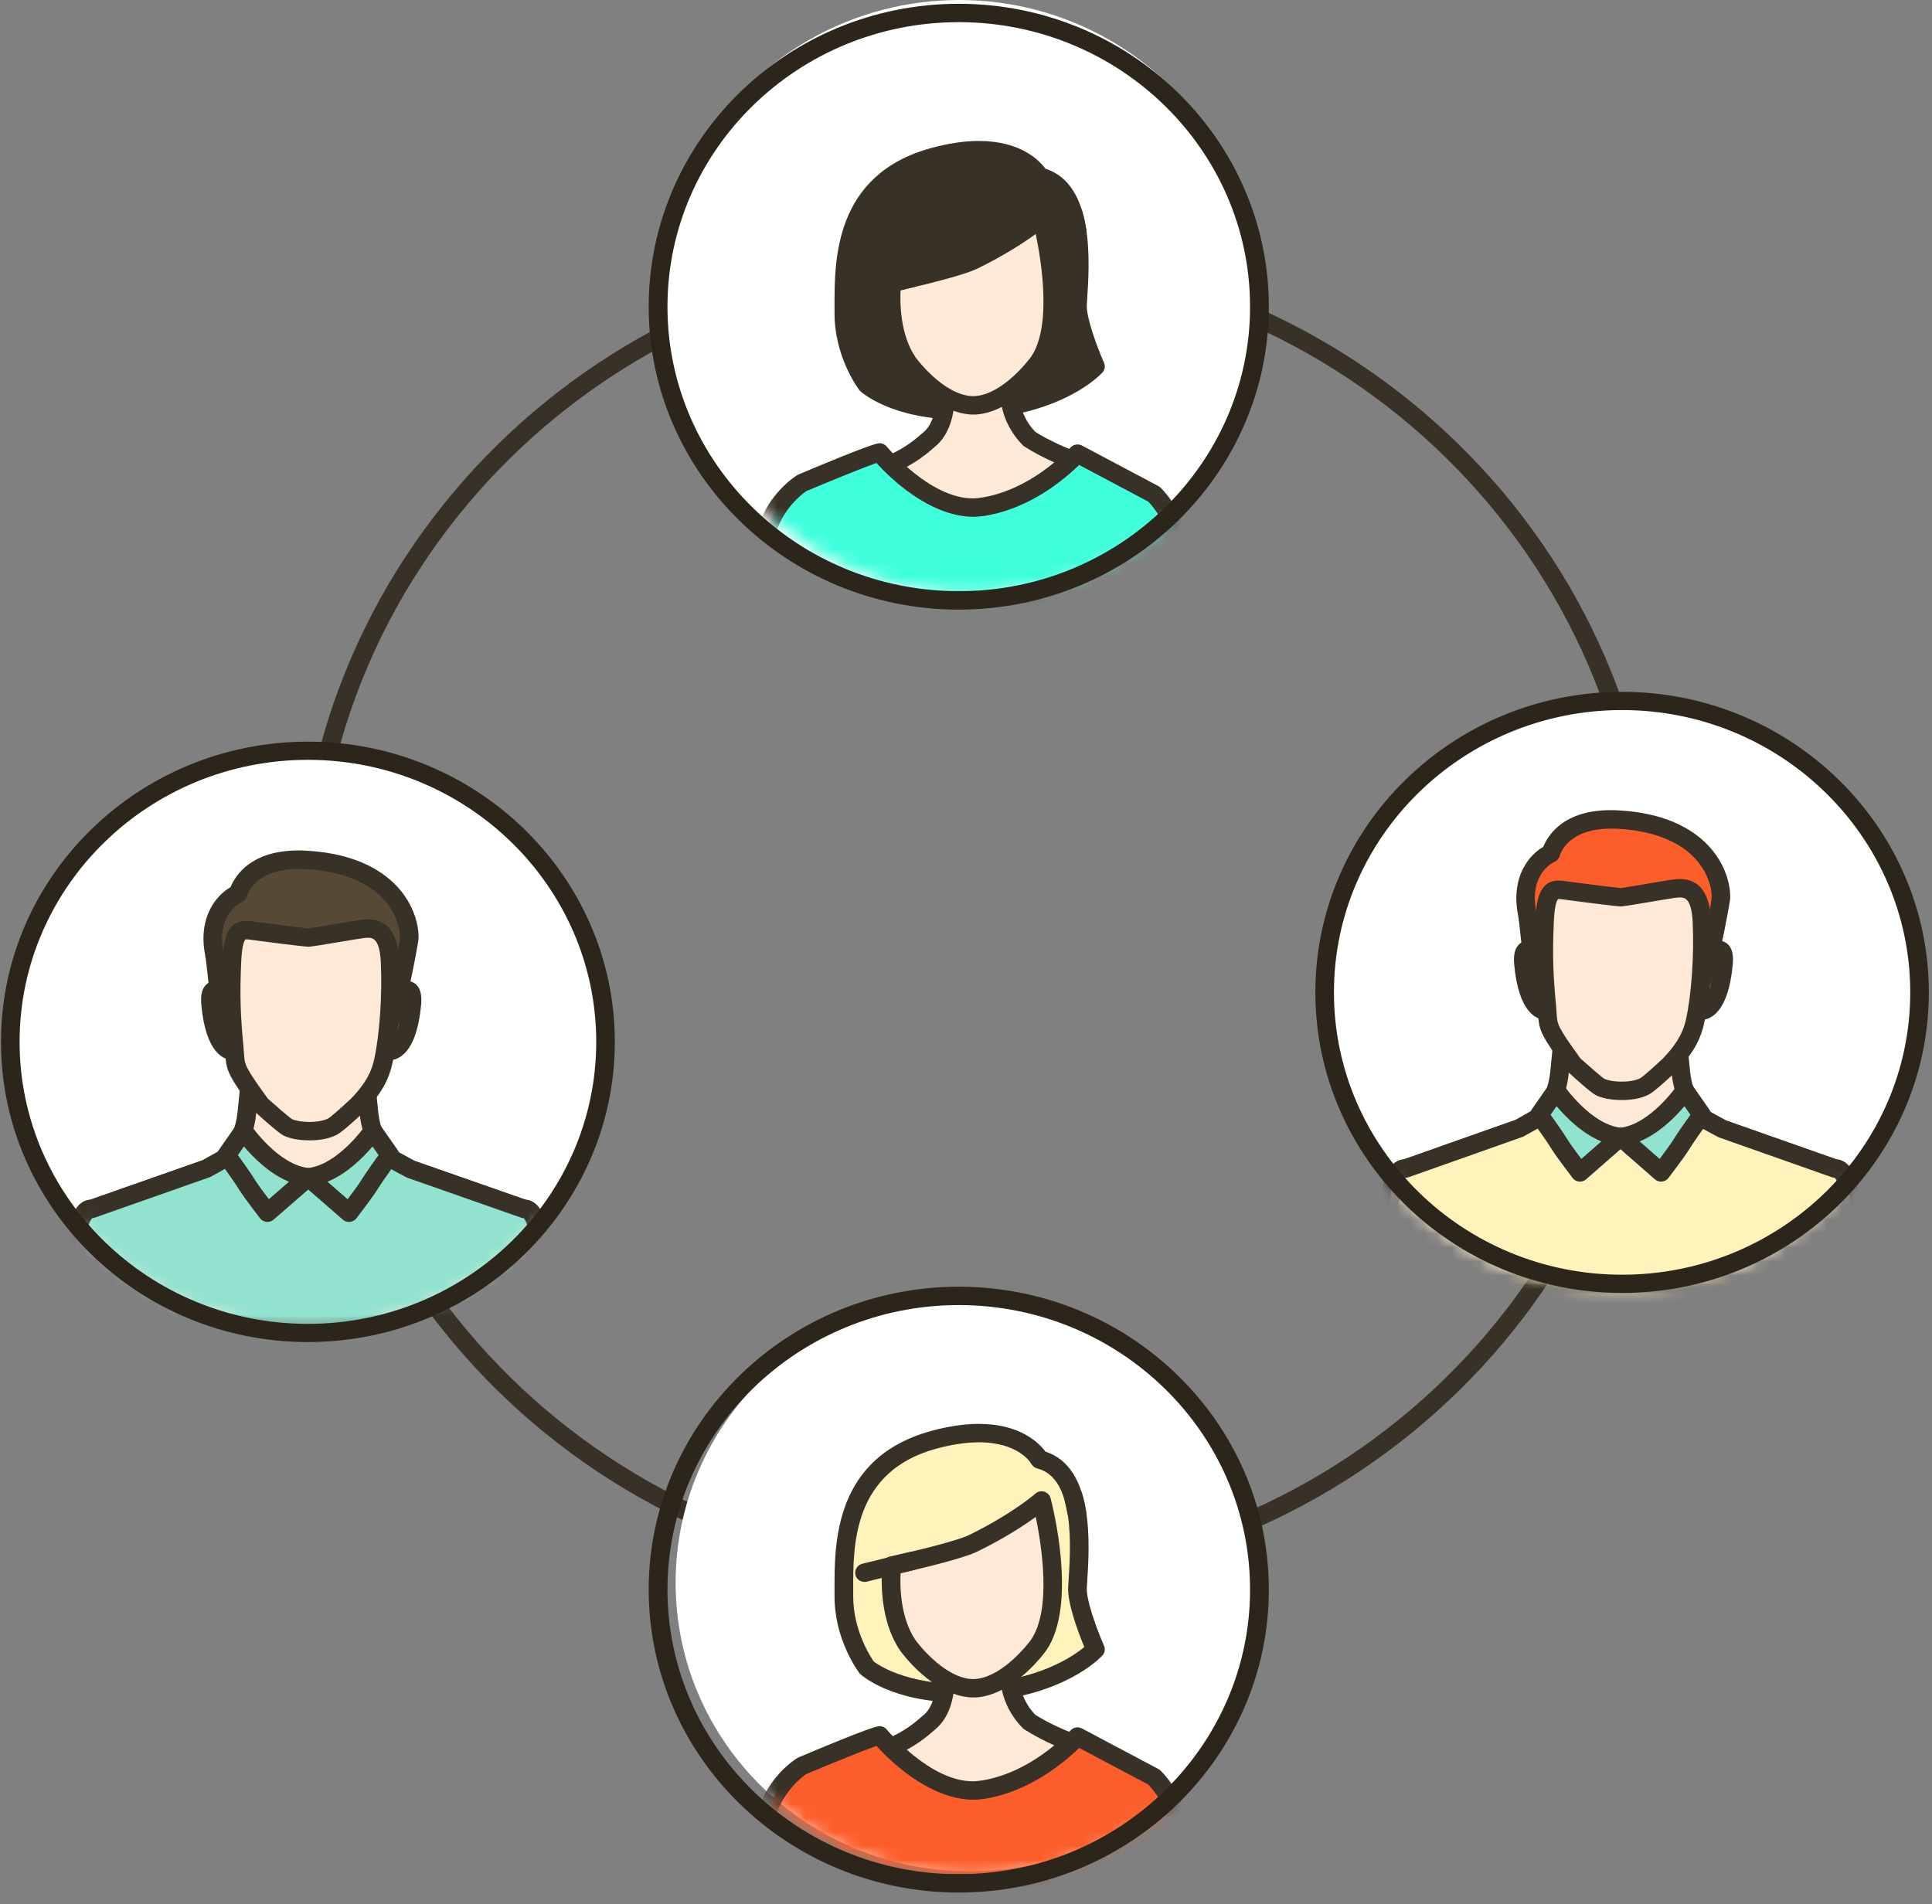 <?xml version="1.0" encoding="UTF-8"?>
<svg width="139px" height="137px" viewBox="0 0 139 137" version="1.1" xmlns="http://www.w3.org/2000/svg" xmlns:xlink="http://www.w3.org/1999/xlink">
    <rect x="0" y="0" width="139" height="137" fill="#808080" stroke="none"/>
    <!-- Generator: Sketch 53.2 (72643) - https://sketchapp.com -->
    <title>Group 202</title>
    <desc>Created with Sketch.</desc>
    <defs>
        <path d="M0.183,21.271 C0.183,32.985 9.801,42.482 21.664,42.482 L21.664,42.482 C33.527,42.482 43.145,32.985 43.145,21.271 L43.145,21.271 C43.145,9.556 33.527,0.058 21.664,0.058 L21.664,0.058 C9.801,0.058 0.183,9.556 0.183,21.271" id="path-1"></path>
        <path d="M0.183,21.271 C0.183,32.985 9.801,42.482 21.664,42.482 L21.664,42.482 C33.527,42.482 43.145,32.985 43.145,21.271 L43.145,21.271 C43.145,9.556 33.527,0.058 21.664,0.058 L21.664,0.058 C9.801,0.058 0.183,9.556 0.183,21.271 L0.183,21.271 Z" id="path-3"></path>
        <path d="M0.183,21.271 C0.183,32.985 9.801,42.482 21.664,42.482 L21.664,42.482 C33.527,42.482 43.145,32.985 43.145,21.271 L43.145,21.271 C43.145,9.556 33.527,0.058 21.664,0.058 L21.664,0.058 C9.801,0.058 0.183,9.556 0.183,21.271" id="path-5"></path>
        <path d="M0.183,21.271 C0.183,32.985 9.801,42.482 21.664,42.482 L21.664,42.482 C33.527,42.482 43.145,32.985 43.145,21.271 L43.145,21.271 C43.145,9.556 33.527,0.058 21.664,0.058 L21.664,0.058 C9.801,0.058 0.183,9.556 0.183,21.271 L0.183,21.271 Z" id="path-7"></path>
        <path d="M0.183,21.271 C0.183,32.985 9.801,42.482 21.664,42.482 L21.664,42.482 C33.527,42.482 43.145,32.985 43.145,21.271 L43.145,21.271 C43.145,9.556 33.527,0.058 21.664,0.058 L21.664,0.058 C9.801,0.058 0.183,9.556 0.183,21.271" id="path-9"></path>
        <path d="M0.183,21.271 C0.183,32.985 9.801,42.482 21.664,42.482 L21.664,42.482 C33.527,42.482 43.145,32.985 43.145,21.271 L43.145,21.271 C43.145,9.556 33.527,0.058 21.664,0.058 L21.664,0.058 C9.801,0.058 0.183,9.556 0.183,21.271" id="path-11"></path>
        <path d="M0.183,21.271 C0.183,32.985 9.801,42.482 21.664,42.482 L21.664,42.482 C33.527,42.482 43.145,32.985 43.145,21.271 L43.145,21.271 C43.145,9.556 33.527,0.058 21.664,0.058 L21.664,0.058 C9.801,0.058 0.183,9.556 0.183,21.271" id="path-13"></path>
        <path d="M0.183,21.271 C0.183,32.985 9.801,42.482 21.664,42.482 L21.664,42.482 C33.527,42.482 43.145,32.985 43.145,21.271 L43.145,21.271 C43.145,9.556 33.527,0.058 21.664,0.058 L21.664,0.058 C9.801,0.058 0.183,9.556 0.183,21.271 L0.183,21.271 Z" id="path-15"></path>
        <path d="M0.183,21.271 C0.183,32.985 9.801,42.482 21.664,42.482 L21.664,42.482 C33.527,42.482 43.145,32.985 43.145,21.271 L43.145,21.271 C43.145,9.556 33.527,0.058 21.664,0.058 L21.664,0.058 C9.801,0.058 0.183,9.556 0.183,21.271" id="path-17"></path>
        <path d="M0.183,21.271 C0.183,32.985 9.801,42.482 21.664,42.482 L21.664,42.482 C33.527,42.482 43.145,32.985 43.145,21.271 L43.145,21.271 C43.145,9.556 33.527,0.058 21.664,0.058 L21.664,0.058 C9.801,0.058 0.183,9.556 0.183,21.271" id="path-19"></path>
        <path d="M0.183,21.271 C0.183,32.985 9.801,42.482 21.664,42.482 L21.664,42.482 C33.527,42.482 43.145,32.985 43.145,21.271 L43.145,21.271 C43.145,9.556 33.527,0.058 21.664,0.058 L21.664,0.058 C9.801,0.058 0.183,9.556 0.183,21.271" id="path-21"></path>
        <path d="M0.183,21.271 C0.183,32.985 9.801,42.482 21.664,42.482 L21.664,42.482 C33.527,42.482 43.145,32.985 43.145,21.271 L43.145,21.271 C43.145,9.556 33.527,0.058 21.664,0.058 L21.664,0.058 C9.801,0.058 0.183,9.556 0.183,21.271" id="path-23"></path>
        <path d="M0.183,21.271 C0.183,32.985 9.801,42.482 21.664,42.482 L21.664,42.482 C33.527,42.482 43.145,32.985 43.145,21.271 L43.145,21.271 C43.145,9.556 33.527,0.058 21.664,0.058 L21.664,0.058 C9.801,0.058 0.183,9.556 0.183,21.271" id="path-25"></path>
        <path d="M0.183,21.271 C0.183,32.985 9.801,42.482 21.664,42.482 L21.664,42.482 C33.527,42.482 43.145,32.985 43.145,21.271 L43.145,21.271 C43.145,9.556 33.527,0.058 21.664,0.058 L21.664,0.058 C9.801,0.058 0.183,9.556 0.183,21.271 L0.183,21.271 Z" id="path-27"></path>
        <path d="M0.183,21.271 C0.183,32.985 9.801,42.482 21.664,42.482 L21.664,42.482 C33.527,42.482 43.145,32.985 43.145,21.271 L43.145,21.271 C43.145,9.556 33.527,0.058 21.664,0.058 L21.664,0.058 C9.801,0.058 0.183,9.556 0.183,21.271" id="path-29"></path>
        <path d="M0.183,21.271 C0.183,32.985 9.801,42.482 21.664,42.482 L21.664,42.482 C33.527,42.482 43.145,32.985 43.145,21.271 L43.145,21.271 C43.145,9.556 33.527,0.058 21.664,0.058 L21.664,0.058 C9.801,0.058 0.183,9.556 0.183,21.271 L0.183,21.271 Z" id="path-31"></path>
        <path d="M0.256,21.271 C0.256,32.985 9.818,42.482 21.616,42.482 L21.616,42.482 C33.411,42.482 42.974,32.985 42.974,21.271 L42.974,21.271 C42.974,9.556 33.411,0.058 21.616,0.058 L21.616,0.058 C9.818,0.058 0.256,9.556 0.256,21.271" id="path-33"></path>
        <path d="M0.256,21.271 C0.256,32.985 9.818,42.482 21.616,42.482 L21.616,42.482 C33.411,42.482 42.974,32.985 42.974,21.271 L42.974,21.271 C42.974,9.556 33.411,0.058 21.616,0.058 L21.616,0.058 C9.818,0.058 0.256,9.556 0.256,21.271 L0.256,21.271 Z" id="path-35"></path>
        <path d="M0.256,21.271 C0.256,32.985 9.818,42.482 21.616,42.482 L21.616,42.482 C33.411,42.482 42.974,32.985 42.974,21.271 L42.974,21.271 C42.974,9.556 33.411,0.058 21.616,0.058 L21.616,0.058 C9.818,0.058 0.256,9.556 0.256,21.271" id="path-37"></path>
        <path d="M0.256,21.271 C0.256,32.985 9.818,42.482 21.616,42.482 L21.616,42.482 C33.411,42.482 42.974,32.985 42.974,21.271 L42.974,21.271 C42.974,9.556 33.411,0.058 21.616,0.058 L21.616,0.058 C9.818,0.058 0.256,9.556 0.256,21.271 L0.256,21.271 Z" id="path-39"></path>
        <path d="M0.256,21.271 C0.256,32.985 9.818,42.482 21.616,42.482 L21.616,42.482 C33.411,42.482 42.974,32.985 42.974,21.271 L42.974,21.271 C42.974,9.556 33.411,0.058 21.616,0.058 L21.616,0.058 C9.818,0.058 0.256,9.556 0.256,21.271" id="path-41"></path>
        <path d="M0.256,21.271 C0.256,32.985 9.818,42.482 21.616,42.482 L21.616,42.482 C33.411,42.482 42.974,32.985 42.974,21.271 L42.974,21.271 C42.974,9.556 33.411,0.058 21.616,0.058 L21.616,0.058 C9.818,0.058 0.256,9.556 0.256,21.271" id="path-43"></path>
        <path d="M0.256,21.271 C0.256,32.985 9.818,42.482 21.616,42.482 L21.616,42.482 C33.411,42.482 42.974,32.985 42.974,21.271 L42.974,21.271 C42.974,9.556 33.411,0.058 21.616,0.058 L21.616,0.058 C9.818,0.058 0.256,9.556 0.256,21.271" id="path-45"></path>
        <path d="M0.256,21.271 C0.256,32.985 9.818,42.482 21.616,42.482 L21.616,42.482 C33.411,42.482 42.974,32.985 42.974,21.271 L42.974,21.271 C42.974,9.556 33.411,0.058 21.616,0.058 L21.616,0.058 C9.818,0.058 0.256,9.556 0.256,21.271 L0.256,21.271 Z" id="path-47"></path>
        <path d="M0.256,21.271 C0.256,32.985 9.818,42.482 21.616,42.482 L21.616,42.482 C33.411,42.482 42.974,32.985 42.974,21.271 L42.974,21.271 C42.974,9.556 33.411,0.058 21.616,0.058 L21.616,0.058 C9.818,0.058 0.256,9.556 0.256,21.271" id="path-49"></path>
        <path d="M0.256,21.271 C0.256,32.985 9.818,42.482 21.616,42.482 L21.616,42.482 C33.411,42.482 42.974,32.985 42.974,21.271 L42.974,21.271 C42.974,9.556 33.411,0.058 21.616,0.058 L21.616,0.058 C9.818,0.058 0.256,9.556 0.256,21.271" id="path-51"></path>
        <path d="M0.256,21.271 C0.256,32.985 9.818,42.482 21.616,42.482 L21.616,42.482 C33.411,42.482 42.974,32.985 42.974,21.271 L42.974,21.271 C42.974,9.556 33.411,0.058 21.616,0.058 L21.616,0.058 C9.818,0.058 0.256,9.556 0.256,21.271" id="path-53"></path>
        <path d="M0.256,21.271 C0.256,32.985 9.818,42.482 21.616,42.482 L21.616,42.482 C33.411,42.482 42.974,32.985 42.974,21.271 L42.974,21.271 C42.974,9.556 33.411,0.058 21.616,0.058 L21.616,0.058 C9.818,0.058 0.256,9.556 0.256,21.271" id="path-55"></path>
        <path d="M0.256,21.271 C0.256,32.985 9.818,42.482 21.616,42.482 L21.616,42.482 C33.411,42.482 42.974,32.985 42.974,21.271 L42.974,21.271 C42.974,9.556 33.411,0.058 21.616,0.058 L21.616,0.058 C9.818,0.058 0.256,9.556 0.256,21.271" id="path-57"></path>
        <path d="M0.256,21.271 C0.256,32.985 9.818,42.482 21.616,42.482 L21.616,42.482 C33.411,42.482 42.974,32.985 42.974,21.271 L42.974,21.271 C42.974,9.556 33.411,0.058 21.616,0.058 L21.616,0.058 C9.818,0.058 0.256,9.556 0.256,21.271 L0.256,21.271 Z" id="path-59"></path>
        <path d="M0.256,21.271 C0.256,32.985 9.818,42.482 21.616,42.482 L21.616,42.482 C33.411,42.482 42.974,32.985 42.974,21.271 L42.974,21.271 C42.974,9.556 33.411,0.058 21.616,0.058 L21.616,0.058 C9.818,0.058 0.256,9.556 0.256,21.271" id="path-61"></path>
        <path d="M0.256,21.271 C0.256,32.985 9.818,42.482 21.616,42.482 L21.616,42.482 C33.411,42.482 42.974,32.985 42.974,21.271 L42.974,21.271 C42.974,9.556 33.411,0.058 21.616,0.058 L21.616,0.058 C9.818,0.058 0.256,9.556 0.256,21.271 L0.256,21.271 Z" id="path-63"></path>
        <path d="M0.01,21.573 C0.01,33.288 9.627,42.785 21.491,42.785 L21.491,42.785 C33.354,42.785 42.972,33.288 42.972,21.573 L42.972,21.573 C42.972,9.858 33.354,0.361 21.491,0.361 L21.491,0.361 C9.627,0.361 0.01,9.858 0.01,21.573" id="path-65"></path>
        <path d="M0.01,21.573 C0.01,33.288 9.627,42.785 21.491,42.785 L21.491,42.785 C33.354,42.785 42.972,33.288 42.972,21.573 L42.972,21.573 C42.972,9.858 33.354,0.361 21.491,0.361 L21.491,0.361 C9.627,0.361 0.01,9.858 0.01,21.573" id="path-67"></path>
        <path d="M0.01,21.573 C0.01,33.288 9.627,42.785 21.491,42.785 L21.491,42.785 C33.354,42.785 42.972,33.288 42.972,21.573 L42.972,21.573 C42.972,9.858 33.354,0.361 21.491,0.361 L21.491,0.361 C9.627,0.361 0.01,9.858 0.01,21.573" id="path-69"></path>
        <path d="M0.01,21.573 C0.01,33.288 9.627,42.785 21.491,42.785 L21.491,42.785 C33.354,42.785 42.972,33.288 42.972,21.573 L42.972,21.573 C42.972,9.858 33.354,0.361 21.491,0.361 L21.491,0.361 C9.627,0.361 0.01,9.858 0.01,21.573" id="path-71"></path>
        <path d="M0.01,21.573 C0.01,33.288 9.627,42.785 21.491,42.785 L21.491,42.785 C33.354,42.785 42.972,33.288 42.972,21.573 L42.972,21.573 C42.972,9.858 33.354,0.361 21.491,0.361 L21.491,0.361 C9.627,0.361 0.01,9.858 0.01,21.573" id="path-73"></path>
        <path d="M0.01,21.573 C0.01,33.288 9.627,42.785 21.491,42.785 L21.491,42.785 C33.354,42.785 42.972,33.288 42.972,21.573 L42.972,21.573 C42.972,9.858 33.354,0.361 21.491,0.361 L21.491,0.361 C9.627,0.361 0.01,9.858 0.01,21.573" id="path-75"></path>
        <path d="M0.01,21.573 C0.01,33.288 9.627,42.785 21.491,42.785 L21.491,42.785 C33.354,42.785 42.972,33.288 42.972,21.573 L42.972,21.573 C42.972,9.858 33.354,0.361 21.491,0.361 L21.491,0.361 C9.627,0.361 0.01,9.858 0.01,21.573" id="path-77"></path>
        <path d="M0.01,21.573 C0.01,33.288 9.627,42.785 21.491,42.785 L21.491,42.785 C33.354,42.785 42.972,33.288 42.972,21.573 L42.972,21.573 C42.972,9.858 33.354,0.361 21.491,0.361 L21.491,0.361 C9.627,0.361 0.01,9.858 0.01,21.573" id="path-79"></path>
        <path d="M0.01,21.573 C0.01,33.288 9.627,42.785 21.491,42.785 L21.491,42.785 C33.354,42.785 42.972,33.288 42.972,21.573 L42.972,21.573 C42.972,9.858 33.354,0.361 21.491,0.361 L21.491,0.361 C9.627,0.361 0.01,9.858 0.01,21.573" id="path-81"></path>
        <path d="M0.01,21.573 C0.01,33.288 9.627,42.785 21.491,42.785 L21.491,42.785 C33.354,42.785 42.972,33.288 42.972,21.573 L42.972,21.573 C42.972,9.858 33.354,0.361 21.491,0.361 L21.491,0.361 C9.627,0.361 0.01,9.858 0.01,21.573 L0.01,21.573 Z" id="path-83"></path>
        <path d="M0.01,21.573 C0.01,33.288 9.627,42.785 21.491,42.785 L21.491,42.785 C33.354,42.785 42.972,33.288 42.972,21.573 L42.972,21.573 C42.972,9.858 33.354,0.361 21.491,0.361 L21.491,0.361 C9.627,0.361 0.01,9.858 0.01,21.573" id="path-85"></path>
        <path d="M0.01,21.573 C0.01,33.288 9.627,42.785 21.491,42.785 L21.491,42.785 C33.354,42.785 42.972,33.288 42.972,21.573 L42.972,21.573 C42.972,9.858 33.354,0.361 21.491,0.361 L21.491,0.361 C9.627,0.361 0.01,9.858 0.01,21.573" id="path-87"></path>
        <path d="M0.01,21.573 C0.01,33.288 9.627,42.785 21.491,42.785 L21.491,42.785 C33.354,42.785 42.972,33.288 42.972,21.573 L42.972,21.573 C42.972,9.858 33.354,0.361 21.491,0.361 L21.491,0.361 C9.627,0.361 0.01,9.858 0.01,21.573" id="path-89"></path>
        <path d="M0.01,21.573 C0.01,33.288 9.627,42.785 21.491,42.785 L21.491,42.785 C33.354,42.785 42.972,33.288 42.972,21.573 L42.972,21.573 C42.972,9.858 33.354,0.361 21.491,0.361 L21.491,0.361 C9.627,0.361 0.01,9.858 0.01,21.573" id="path-91"></path>
        <path d="M0.01,21.573 C0.01,33.288 9.627,42.785 21.491,42.785 L21.491,42.785 C33.354,42.785 42.972,33.288 42.972,21.573 L42.972,21.573 C42.972,9.858 33.354,0.361 21.491,0.361 L21.491,0.361 C9.627,0.361 0.01,9.858 0.01,21.573" id="path-93"></path>
        <path d="M0.01,21.573 C0.01,33.288 9.627,42.785 21.491,42.785 L21.491,42.785 C33.354,42.785 42.972,33.288 42.972,21.573 L42.972,21.573 C42.972,9.858 33.354,0.361 21.491,0.361 L21.491,0.361 C9.627,0.361 0.01,9.858 0.01,21.573" id="path-95"></path>
        <path d="M0.01,21.573 C0.01,33.288 9.627,42.785 21.491,42.785 L21.491,42.785 C33.354,42.785 42.972,33.288 42.972,21.573 L42.972,21.573 C42.972,9.858 33.354,0.361 21.491,0.361 L21.491,0.361 C9.627,0.361 0.01,9.858 0.01,21.573" id="path-97"></path>
        <path d="M0.01,21.573 C0.01,33.288 9.627,42.785 21.491,42.785 L21.491,42.785 C33.354,42.785 42.972,33.288 42.972,21.573 L42.972,21.573 C42.972,9.858 33.354,0.361 21.491,0.361 L21.491,0.361 C9.627,0.361 0.01,9.858 0.01,21.573" id="path-99"></path>
        <path d="M0.01,21.573 C0.01,33.288 9.627,42.785 21.491,42.785 L21.491,42.785 C33.354,42.785 42.972,33.288 42.972,21.573 L42.972,21.573 C42.972,9.858 33.354,0.361 21.491,0.361 L21.491,0.361 C9.627,0.361 0.01,9.858 0.01,21.573" id="path-101"></path>
        <path d="M0.01,21.573 C0.01,33.288 9.627,42.785 21.491,42.785 L21.491,42.785 C33.354,42.785 42.972,33.288 42.972,21.573 L42.972,21.573 C42.972,9.858 33.354,0.361 21.491,0.361 L21.491,0.361 C9.627,0.361 0.01,9.858 0.01,21.573" id="path-103"></path>
        <path d="M0.01,21.573 C0.01,33.288 9.627,42.785 21.491,42.785 L21.491,42.785 C33.354,42.785 42.972,33.288 42.972,21.573 L42.972,21.573 C42.972,9.858 33.354,0.361 21.491,0.361 L21.491,0.361 C9.627,0.361 0.01,9.858 0.01,21.573 L0.01,21.573 Z" id="path-105"></path>
        <path d="M0.01,21.573 C0.01,33.288 9.627,42.785 21.491,42.785 L21.491,42.785 C33.354,42.785 42.972,33.288 42.972,21.573 L42.972,21.573 C42.972,9.858 33.354,0.361 21.491,0.361 L21.491,0.361 C9.627,0.361 0.01,9.858 0.01,21.573" id="path-107"></path>
    </defs>
    <g id="Page-1" stroke="none" stroke-width="1" fill="none" fill-rule="evenodd">
        <g id="Landing-Page-Design---Intelligent-Inbound-" transform="translate(-131, -2064)">
            <g id="OUR-SERVICES" transform="translate(109, 1996)">
                <g id="Group-10" transform="translate(22, 60)">
                    <g id="Group-202" transform="translate(0, 8)">
                        <g id="Group-201">
                            <g id="Group-8" transform="translate(0.489, 17.882)">
                                <path d="M69.895,94.948 C43.635,94.948 22.271,73.954 22.271,48.146 C22.271,22.338 43.635,1.343 69.895,1.343 C96.155,1.343 117.519,22.338 117.519,48.146 C117.519,73.954 96.155,94.948 69.895,94.948 M69.895,0.025 C42.896,0.025 20.93,21.612 20.93,48.146 C20.93,74.679 42.896,96.266 69.895,96.266 C96.894,96.266 118.86,74.679 118.86,48.146 C118.86,21.612 96.894,0.025 69.895,0.025" id="Fill-4" fill="#383127"></path>
                                <path d="M21.6,35.583 C9.862,35.583 0.347,44.934 0.347,56.469 C0.347,68.004 9.862,77.355 21.6,77.355 C33.337,77.355 42.852,68.004 42.852,56.469 C42.852,44.934 33.337,35.583 21.6,35.583" id="Fill-6" fill="#FFFFFF"></path>
                            </g>
                            <g id="Group-57" transform="translate(0.489, 53.163)">
                                <g id="Group-11">
                                    <mask id="mask-2" fill="white">
                                        <use xlink:href="#path-1"></use>
                                    </mask>
                                    <g id="Clip-10"></g>
                                    <path d="M37.207,33.821 L29.004,30.942 C29.004,30.942 27.969,30.385 27.466,30.081 C26.883,29.526 26.216,28.488 26.057,26.923 C26.011,26.459 25.685,23.479 25.743,22.922 L22.63,22.848 L22.622,22.803 L21.664,22.825 L20.706,22.803 L20.698,22.848 L17.585,22.922 C17.643,23.479 17.317,26.459 17.271,26.923 C17.112,28.488 16.445,29.526 15.862,30.081 C15.359,30.385 14.324,30.942 14.324,30.942 L6.122,33.821 C6.122,33.821 5.353,33.668 5.072,35.567 C4.269,41.013 4.269,42.123 4.269,42.123 L9.99,42.123 L17.363,42.123 L17.578,42.123 L18.48,42.123 L19.002,42.123 L19.412,42.123 L19.746,42.123 L20.254,42.123 L20.973,42.123 L22.355,42.123 L23.074,42.123 L23.583,42.123 L23.916,42.123 L24.326,42.123 L24.849,42.123 L25.751,42.123 L25.966,42.123 L33.338,42.123 L39.059,42.123 C39.059,42.123 39.059,41.013 38.256,35.567 C37.975,33.668 37.207,33.821 37.207,33.821" id="Fill-9" fill="#FEE9D6" mask="url(#mask-2)"></path>
                                </g>
                                <g id="Group-14">
                                    <mask id="mask-4" fill="white">
                                        <use xlink:href="#path-3"></use>
                                    </mask>
                                    <g id="Clip-13"></g>
                                    <path d="M4.986,41.461 C5.061,40.651 5.25,38.965 5.738,35.663 C5.862,34.813 6.075,34.547 6.143,34.484 C6.212,34.481 6.28,34.468 6.346,34.445 L14.646,31.524 C14.646,31.524 15.701,30.956 16.327,30.558 C16.844,30.068 17.74,28.95 17.938,26.989 L17.961,26.769 C18.121,25.241 18.214,24.212 18.248,23.57 L20.714,23.512 C20.784,23.51 20.852,23.496 20.914,23.471 L21.681,23.488 L22.4,23.471 C22.467,23.496 22.54,23.509 22.614,23.512 L25.08,23.57 C25.113,24.195 25.204,25.196 25.359,26.706 L25.39,26.989 C25.588,28.952 26.485,30.068 27.115,30.645 C27.628,30.956 28.682,31.524 28.779,31.566 L36.982,34.445 C37.048,34.468 37.116,34.481 37.185,34.484 C37.253,34.547 37.465,34.813 37.59,35.663 C38.078,38.965 38.267,40.651 38.342,41.461 L4.986,41.461 Z M37.321,33.158 L29.324,30.359 C29.322,30.358 28.31,29.814 27.932,29.603 C27.622,29.309 26.887,28.454 26.725,26.858 L26.696,26.571 C26.424,23.958 26.392,23.182 26.411,22.991 C26.431,22.807 26.372,22.623 26.247,22.484 C26.124,22.346 25.947,22.265 25.759,22.26 L22.881,22.191 C22.796,22.157 22.716,22.145 22.606,22.141 L21.681,22.162 L20.722,22.141 C20.617,22.156 20.548,22.157 20.468,22.191 L17.569,22.26 C17.382,22.265 17.205,22.346 17.081,22.484 C16.957,22.623 16.897,22.807 16.917,22.991 C16.934,23.151 16.919,23.839 16.625,26.633 L16.601,26.857 C16.442,28.454 15.706,29.309 15.51,29.516 C15.04,29.801 14.092,30.312 14.095,30.319 L6.007,33.158 C5.573,33.188 4.701,33.501 4.408,35.472 C3.607,40.903 3.598,42.075 3.598,42.124 C3.598,42.49 3.898,42.787 4.269,42.787 L39.059,42.787 C39.431,42.787 39.731,42.49 39.731,42.124 C39.731,42.075 39.722,40.903 38.92,35.472 C38.628,33.501 37.755,33.188 37.321,33.158 L37.321,33.158 Z" id="Fill-12" fill="#383127" mask="url(#mask-4)"></path>
                                </g>
                                <g id="Group-17">
                                    <mask id="mask-6" fill="white">
                                        <use xlink:href="#path-5"></use>
                                    </mask>
                                    <g id="Clip-16"></g>
                                    <path d="M37.207,33.821 L29.004,30.942 C29.004,30.942 27.969,30.385 27.466,30.081 C27.172,29.801 26.858,29.399 26.598,28.869 C25.643,30.508 23.508,31.44 21.751,31.585 C20.268,31.706 19.023,31.053 17.735,30.437 C17.209,30.184 16.782,29.817 16.408,29.404 C16.229,29.671 16.043,29.908 15.862,30.081 C15.359,30.385 14.324,30.942 14.324,30.942 L6.122,33.821 C6.122,33.821 5.353,33.668 5.072,35.567 C4.269,41.013 4.269,49.476 4.269,49.476 L39.059,49.476 C39.059,49.476 39.059,41.013 38.256,35.567 C37.975,33.668 37.207,33.821 37.207,33.821" id="Fill-15" fill="#92E2D0" mask="url(#mask-6)"></path>
                                </g>
                                <g id="Group-20">
                                    <mask id="mask-8" fill="white">
                                        <use xlink:href="#path-7"></use>
                                    </mask>
                                    <g id="Clip-19"></g>
                                    <path d="M4.944,48.813 C4.964,46.718 5.079,40.122 5.738,35.663 C5.862,34.813 6.076,34.547 6.143,34.484 C6.212,34.481 6.281,34.468 6.346,34.444 L14.646,31.524 C14.646,31.524 15.7,30.956 16.326,30.559 C16.377,30.512 16.428,30.46 16.479,30.403 C16.787,30.665 17.107,30.871 17.443,31.034 L17.676,31.146 C18.929,31.749 20.215,32.376 21.806,32.245 C23.382,32.116 25.319,31.391 26.553,30.047 C26.715,30.253 26.902,30.452 27.115,30.645 C27.627,30.956 28.681,31.524 28.779,31.565 L36.982,34.444 C37.048,34.468 37.116,34.481 37.186,34.484 C37.252,34.547 37.465,34.813 37.591,35.663 C38.249,40.122 38.364,46.718 38.384,48.813 L4.944,48.813 Z M37.321,33.158 L29.324,30.359 C29.322,30.357 28.309,29.814 27.932,29.602 C27.738,29.419 27.453,29.093 27.203,28.58 C27.094,28.359 26.871,28.215 26.622,28.206 C26.366,28.184 26.139,28.324 26.017,28.539 C25.162,30.003 23.176,30.802 21.695,30.924 C20.467,31.026 19.413,30.508 18.265,29.953 L18.028,29.84 C17.636,29.652 17.281,29.373 16.909,28.963 C16.77,28.81 16.57,28.724 16.361,28.743 C16.153,28.759 15.964,28.866 15.85,29.037 C15.681,29.288 15.529,29.477 15.51,29.516 C15.04,29.801 14.092,30.312 14.094,30.318 L6.006,33.158 C5.572,33.187 4.7,33.501 4.408,35.472 C3.607,40.902 3.597,49.39 3.597,49.476 C3.597,49.842 3.898,50.139 4.269,50.139 L39.059,50.139 C39.43,50.139 39.73,49.842 39.73,49.476 C39.73,49.39 39.721,40.902 38.92,35.472 C38.628,33.501 37.755,33.187 37.321,33.158 L37.321,33.158 Z" id="Fill-18" fill="#383127" mask="url(#mask-8)"></path>
                                </g>
                                <g id="Group-23">
                                    <mask id="mask-10" fill="white">
                                        <use xlink:href="#path-9"></use>
                                    </mask>
                                    <g id="Clip-22"></g>
                                    <path d="M27.92,18.59 L26.321,20.856 L27.2,22.434 C28.112,22.692 28.905,21.586 29.139,19.09 C29.321,17.164 27.92,18.59 27.92,18.59" id="Fill-21" fill="#FEE9D6" mask="url(#mask-10)"></path>
                                </g>
                                <g id="Group-26">
                                    <mask id="mask-12" fill="white">
                                        <use xlink:href="#path-11"></use>
                                    </mask>
                                    <g id="Clip-25"></g>
                                    <path d="M28.471,19.029 C28.305,20.805 27.867,21.566 27.588,21.757 L27.109,20.896 L28.402,19.051 C28.423,19.029 28.448,19.006 28.475,18.983 C28.473,18.997 28.472,19.013 28.471,19.029 M28.783,17.419 C28.198,17.419 27.648,17.916 27.369,18.211 L25.77,20.476 C25.625,20.684 25.61,20.954 25.732,21.176 L26.61,22.754 C26.697,22.908 26.842,23.023 27.014,23.071 C27.16,23.113 27.308,23.133 27.454,23.133 C28.193,23.133 29.481,22.617 29.808,19.151 C29.871,18.476 29.774,18.025 29.501,17.729 C29.316,17.529 29.062,17.419 28.783,17.419" id="Fill-24" fill="#383127" mask="url(#mask-12)"></path>
                                </g>
                                <g id="Group-29">
                                    <mask id="mask-14" fill="white">
                                        <use xlink:href="#path-13"></use>
                                    </mask>
                                    <g id="Clip-28"></g>
                                    <path d="M14.665,19.09 C14.899,21.586 15.693,22.691 16.605,22.434 L17.831,20.796 L15.884,18.59 C15.884,18.59 14.484,17.164 14.665,19.09" id="Fill-27" fill="#FEE9D6" mask="url(#mask-14)"></path>
                                </g>
                                <g id="Group-32">
                                    <mask id="mask-16" fill="white">
                                        <use xlink:href="#path-15"></use>
                                    </mask>
                                    <g id="Clip-31"></g>
                                    <path d="M16.258,21.782 C15.983,21.641 15.509,20.898 15.334,19.029 C15.332,19.013 15.33,18.996 15.33,18.98 C15.347,18.996 15.363,19.011 15.378,19.027 L16.971,20.83 L16.258,21.782 Z M16.367,18.129 C16.157,17.916 15.606,17.419 15.022,17.419 C14.742,17.419 14.488,17.529 14.303,17.729 C14.03,18.025 13.933,18.476 13.996,19.151 C14.322,22.617 15.611,23.133 16.351,23.133 C16.497,23.133 16.644,23.112 16.79,23.071 C16.933,23.031 17.058,22.945 17.146,22.828 L18.371,21.188 C18.558,20.939 18.544,20.594 18.337,20.359 L16.367,18.129 Z" id="Fill-30" fill="#383127" mask="url(#mask-16)"></path>
                                </g>
                                <g id="Group-35">
                                    <mask id="mask-18" fill="white">
                                        <use xlink:href="#path-17"></use>
                                    </mask>
                                    <g id="Clip-34"></g>
                                    <path d="M21.564,8.711 C17.258,8.468 16.644,11.14 16.644,11.14 C16.644,11.14 14.305,12.112 14.92,15.391 C15.197,16.869 15.235,20.138 16.181,21.069 C18.195,23.048 24.424,23.426 26.814,21.91 C27.597,21.412 28.823,15.634 28.946,14.419 C29.069,13.205 28.079,9.078 21.564,8.711" id="Fill-33" fill="#564A37" mask="url(#mask-18)"></path>
                                </g>
                                <g id="Group-38">
                                    <mask id="mask-20" fill="white">
                                        <use xlink:href="#path-19"></use>
                                    </mask>
                                    <g id="Clip-37"></g>
                                    <path d="M28.278,14.353 C28.129,15.832 26.956,20.809 26.45,21.352 C25.636,21.868 24.141,22.176 22.45,22.176 L22.449,22.176 C19.943,22.176 17.615,21.542 16.655,20.599 C16.134,20.087 15.923,18.131 15.783,16.836 C15.719,16.236 15.659,15.685 15.58,15.271 C15.078,12.588 16.835,11.78 16.904,11.751 C17.097,11.67 17.244,11.496 17.296,11.295 C17.316,11.216 17.834,9.358 21.025,9.358 C21.185,9.358 21.353,9.364 21.525,9.372 C24.08,9.517 26.044,10.302 27.204,11.645 C28.194,12.788 28.315,13.988 28.278,14.353 M21.602,8.049 C17.642,7.807 16.427,9.86 16.097,10.671 C15.108,11.237 13.749,12.78 14.261,15.512 C14.333,15.899 14.388,16.414 14.448,16.977 C14.636,18.72 14.85,20.695 15.708,21.538 C17.182,22.987 20.26,23.502 22.449,23.502 L22.45,23.502 C23.606,23.502 25.757,23.368 27.177,22.468 C28.462,21.652 29.606,14.553 29.613,14.485 C29.683,13.787 29.471,12.223 28.226,10.784 C27.246,9.651 25.302,8.258 21.602,8.049" id="Fill-36" fill="#383127" mask="url(#mask-20)"></path>
                                </g>
                                <g id="Group-41">
                                    <mask id="mask-22" fill="white">
                                        <use xlink:href="#path-21"></use>
                                    </mask>
                                    <g id="Clip-40"></g>
                                    <path d="M25.489,13.691 C24.718,13.799 22.106,14.268 21.675,14.298 C21.244,14.268 18.509,13.92 17.738,13.813 C16.835,13.684 16.305,13.59 16.194,16.01 C16.077,18.58 16.158,20.088 16.355,22.152 C16.499,23.65 16.172,23.417 18.242,26.281 C18.242,26.281 19.84,27.748 20.199,27.942 C20.796,28.266 22.496,28.387 23.432,27.901 C23.793,27.714 25.213,26.383 25.213,26.383 C26.505,25.057 26.895,24.073 27.085,23.215 C27.474,21.451 27.704,18.518 27.576,16.01 C27.454,13.591 26.392,13.563 25.489,13.691" id="Fill-39" fill="#FEE9D6" mask="url(#mask-22)"></path>
                                </g>
                                <g id="Group-44">
                                    <mask id="mask-24" fill="white">
                                        <use xlink:href="#path-23"></use>
                                    </mask>
                                    <g id="Clip-43"></g>
                                    <path d="M26.429,23.074 C26.273,23.78 25.951,24.671 24.751,25.902 C24.113,26.498 23.307,27.209 23.12,27.315 C22.816,27.473 22.328,27.563 21.78,27.563 C21.135,27.563 20.666,27.44 20.525,27.363 C20.325,27.245 19.422,26.458 18.788,25.896 C17.124,23.592 17.116,23.467 17.066,22.657 C17.056,22.495 17.044,22.31 17.023,22.09 C16.828,20.054 16.75,18.56 16.864,16.04 C16.928,14.665 17.128,14.438 17.211,14.422 C17.335,14.422 17.472,14.444 17.643,14.468 C18.397,14.575 21.158,14.928 21.722,14.96 C21.981,14.942 22.998,14.773 23.96,14.612 C24.627,14.499 25.264,14.392 25.585,14.348 C25.716,14.328 25.851,14.312 25.985,14.312 C26.277,14.312 26.819,14.312 26.907,16.044 C27.024,18.375 26.828,21.266 26.429,23.074 M25.985,12.987 C25.787,12.987 25.588,13.008 25.395,13.035 C25.068,13.08 24.417,13.19 23.735,13.304 C22.829,13.457 21.872,13.62 21.722,13.637 C21.32,13.61 18.626,13.268 17.81,13.153 C17.593,13.122 17.392,13.096 17.211,13.096 C15.775,13.096 15.587,14.585 15.525,15.981 C15.405,18.578 15.486,20.117 15.686,22.214 C15.706,22.419 15.717,22.588 15.725,22.739 C15.798,23.887 15.924,24.214 17.785,26.767 C18.283,27.224 19.487,28.312 19.875,28.523 C20.298,28.752 21.011,28.888 21.78,28.888 C22.324,28.888 23.107,28.82 23.745,28.488 C24.144,28.279 25.227,27.283 25.696,26.843 C27.15,25.353 27.545,24.243 27.74,23.356 C28.163,21.448 28.371,18.413 28.246,15.977 C28.147,13.993 27.386,12.987 25.985,12.987" id="Fill-42" fill="#383127" mask="url(#mask-24)"></path>
                                </g>
                                <g id="Group-47">
                                    <mask id="mask-26" fill="white">
                                        <use xlink:href="#path-25"></use>
                                    </mask>
                                    <g id="Clip-46"></g>
                                    <path d="M17.031,28.205 L15.801,29.965 C15.801,29.965 16.6,30.998 17.369,32.213 C17.655,32.663 18.753,34.095 18.753,34.095 L21.686,31.545 C19.143,31.302 17.031,28.205 17.031,28.205" id="Fill-45" fill="#92E2D0" mask="url(#mask-26)"></path>
                                </g>
                                <g id="Group-50">
                                    <mask id="mask-28" fill="white">
                                        <use xlink:href="#path-27"></use>
                                    </mask>
                                    <g id="Clip-49"></g>
                                    <path d="M18.854,33.124 C18.523,32.687 18.099,32.114 17.939,31.861 C17.439,31.073 16.933,30.367 16.626,29.951 L17.062,29.329 C17.72,30.108 18.884,31.282 20.302,31.866 L18.854,33.124 Z M21.751,30.884 C19.558,30.675 17.607,27.862 17.587,27.835 C17.464,27.652 17.257,27.543 17.034,27.542 L17.031,27.542 C16.811,27.542 16.604,27.649 16.479,27.828 L15.25,29.588 C15.084,29.825 15.092,30.139 15.268,30.368 C15.276,30.377 16.057,31.392 16.8,32.563 C17.091,33.026 18.218,34.495 18.218,34.495 C18.331,34.643 18.5,34.736 18.686,34.755 C18.709,34.757 18.73,34.758 18.753,34.758 C18.916,34.758 19.073,34.7 19.196,34.593 L22.131,32.042 C22.331,31.869 22.408,31.592 22.325,31.341 C22.243,31.089 22.017,30.91 21.751,30.884 L21.751,30.884 Z" id="Fill-48" fill="#383127" mask="url(#mask-28)"></path>
                                </g>
                                <g id="Group-53">
                                    <mask id="mask-30" fill="white">
                                        <use xlink:href="#path-29"></use>
                                    </mask>
                                    <g id="Clip-52"></g>
                                    <path d="M21.686,31.545 L24.62,34.095 C24.62,34.095 25.718,32.663 26.004,32.213 C26.773,30.998 27.572,29.965 27.572,29.965 L26.341,28.204 C26.341,28.204 24.229,31.301 21.686,31.545" id="Fill-51" fill="#92E2D0" mask="url(#mask-30)"></path>
                                </g>
                                <g id="Group-56">
                                    <mask id="mask-32" fill="white">
                                        <use xlink:href="#path-31"></use>
                                    </mask>
                                    <g id="Clip-55"></g>
                                    <path d="M25.434,31.862 C25.275,32.115 24.849,32.687 24.519,33.125 L23.072,31.866 C24.489,31.282 25.653,30.107 26.313,29.33 L26.747,29.951 C26.44,30.366 25.934,31.074 25.434,31.862 L25.434,31.862 Z M26.893,27.828 C26.769,27.649 26.562,27.542 26.341,27.542 L26.339,27.542 C26.116,27.543 25.909,27.652 25.786,27.834 C25.766,27.861 23.815,30.675 21.623,30.885 C21.357,30.911 21.131,31.089 21.049,31.342 C20.966,31.593 21.043,31.867 21.244,32.042 L24.177,34.592 C24.3,34.7 24.457,34.758 24.62,34.758 C24.642,34.758 24.665,34.757 24.687,34.755 C24.873,34.736 25.042,34.643 25.155,34.495 C25.155,34.495 26.281,33.026 26.572,32.565 C27.316,31.392 28.097,30.377 28.105,30.368 C28.28,30.138 28.288,29.825 28.123,29.589 L26.893,27.828 Z" id="Fill-54" fill="#383127" mask="url(#mask-32)"></path>
                                </g>
                            </g>
                            <g id="Group-62" transform="translate(0, 50.746)">
                                <path d="M22.153,44.511 C10.714,44.511 1.409,35.409 1.409,24.219 C1.409,13.03 10.714,3.927 22.153,3.927 C33.591,3.927 42.897,13.03 42.897,24.219 C42.897,35.409 33.591,44.511 22.153,44.511 M0.071,24.219 C0.071,36.129 9.977,45.82 22.153,45.82 C34.328,45.82 44.234,36.129 44.234,24.219 C44.234,12.309 34.328,2.618 22.153,2.618 C9.977,2.618 0.071,12.309 0.071,24.219 Z" id="Fill-58" fill="#2B251C"></path>
                                <path d="M116.642,-6.39488462e-14 C104.932,-6.39488462e-14 95.44,9.285 95.44,20.74 C95.44,32.194 104.932,41.479 116.642,41.479 C128.351,41.479 137.843,32.194 137.843,20.74 C137.843,9.285 128.351,-6.39488462e-14 116.642,-6.39488462e-14" id="Fill-60" fill="#FFFFFF"></path>
                            </g>
                            <g id="Group-111" transform="translate(94.951, 50.263)">
                                <g id="Group-65">
                                    <mask id="mask-34" fill="white">
                                        <use xlink:href="#path-33"></use>
                                    </mask>
                                    <g id="Clip-64"></g>
                                    <path d="M37.069,33.821 L28.913,30.942 C28.913,30.942 27.883,30.385 27.383,30.081 C26.804,29.526 26.142,28.488 25.984,26.923 C25.937,26.459 25.613,23.479 25.671,22.922 L22.575,22.848 L22.567,22.803 L21.615,22.826 L20.663,22.803 L20.655,22.848 L17.559,22.922 C17.617,23.479 17.293,26.459 17.247,26.923 C17.089,28.488 16.426,29.526 15.846,30.081 C15.346,30.385 14.317,30.942 14.317,30.942 L6.161,33.821 C6.161,33.821 5.397,33.668 5.118,35.567 C4.319,41.012 4.319,42.123 4.319,42.123 L10.008,42.123 L17.338,42.123 L17.551,42.123 L18.449,42.123 L18.968,42.123 L19.376,42.123 L19.707,42.123 L20.213,42.123 L20.927,42.123 L22.303,42.123 L23.017,42.123 L23.522,42.123 L23.854,42.123 L24.262,42.123 L24.781,42.123 L25.678,42.123 L25.892,42.123 L33.223,42.123 L38.911,42.123 C38.911,42.123 38.911,41.012 38.112,35.567 C37.834,33.668 37.069,33.821 37.069,33.821" id="Fill-63" fill="#FEE9D6" mask="url(#mask-34)"></path>
                                </g>
                                <g id="Group-68">
                                    <mask id="mask-36" fill="white">
                                        <use xlink:href="#path-35"></use>
                                    </mask>
                                    <g id="Clip-67"></g>
                                    <path d="M5.032,41.461 C5.106,40.651 5.295,38.965 5.779,35.663 C5.903,34.814 6.115,34.547 6.182,34.484 C6.251,34.481 6.319,34.468 6.386,34.445 L14.636,31.524 C14.636,31.524 15.686,30.956 16.309,30.558 C16.822,30.068 17.713,28.953 17.909,26.989 L17.932,26.786 C18.092,25.249 18.185,24.214 18.219,23.57 L20.671,23.512 C20.74,23.51 20.808,23.496 20.87,23.471 L21.63,23.488 L22.347,23.471 C22.414,23.496 22.485,23.509 22.56,23.512 L25.01,23.57 C25.045,24.214 25.137,25.249 25.298,26.786 L25.32,26.989 C25.517,28.95 26.407,30.066 27.036,30.646 C27.545,30.956 28.593,31.524 28.69,31.566 L36.847,34.445 C36.912,34.468 36.98,34.481 37.049,34.484 C37.116,34.548 37.326,34.814 37.451,35.663 C37.936,38.965 38.125,40.651 38.197,41.461 L5.032,41.461 Z M37.183,33.158 L29.232,30.359 C29.23,30.358 28.223,29.814 27.846,29.603 C27.54,29.309 26.808,28.453 26.647,26.857 L26.626,26.648 C26.334,23.843 26.319,23.151 26.334,22.99 C26.354,22.806 26.294,22.623 26.171,22.484 C26.049,22.345 25.873,22.265 25.686,22.26 L22.824,22.191 C22.741,22.157 22.651,22.145 22.552,22.141 L21.63,22.162 L20.679,22.141 C20.602,22.156 20.506,22.157 20.426,22.191 L17.543,22.26 C17.357,22.265 17.181,22.345 17.058,22.484 C16.936,22.623 16.876,22.806 16.896,22.99 C16.911,23.151 16.896,23.843 16.604,26.648 L16.583,26.857 C16.421,28.456 15.69,29.31 15.497,29.516 C15.028,29.801 14.085,30.312 14.087,30.319 L6.047,33.158 C5.616,33.186 4.748,33.5 4.457,35.472 C3.66,40.903 3.651,42.075 3.651,42.124 C3.651,42.49 3.95,42.787 4.319,42.787 L38.912,42.787 C39.281,42.787 39.579,42.49 39.579,42.124 C39.579,42.075 39.57,40.903 38.772,35.472 C38.483,33.5 37.615,33.186 37.183,33.158 L37.183,33.158 Z" id="Fill-66" fill="#383127" mask="url(#mask-36)"></path>
                                </g>
                                <g id="Group-71">
                                    <mask id="mask-38" fill="white">
                                        <use xlink:href="#path-37"></use>
                                    </mask>
                                    <g id="Clip-70"></g>
                                    <path d="M37.069,33.821 L28.913,30.942 C28.913,30.942 27.883,30.385 27.383,30.081 C27.092,29.801 26.78,29.399 26.521,28.869 C25.571,30.508 23.448,31.44 21.701,31.585 C20.227,31.707 18.989,31.053 17.708,30.436 C17.185,30.184 16.76,29.817 16.389,29.404 C16.211,29.671 16.026,29.908 15.846,30.081 C15.346,30.385 14.317,30.942 14.317,30.942 L6.161,33.821 C6.161,33.821 5.397,33.668 5.118,35.567 C4.319,41.012 4.319,49.476 4.319,49.476 L38.911,49.476 C38.911,49.476 38.911,41.012 38.112,35.567 C37.834,33.668 37.069,33.821 37.069,33.821" id="Fill-69" fill="#FFF3BB" mask="url(#mask-38)"></path>
                                </g>
                                <g id="Group-74">
                                    <mask id="mask-40" fill="white">
                                        <use xlink:href="#path-39"></use>
                                    </mask>
                                    <g id="Clip-73"></g>
                                    <path d="M4.99,48.813 C5.01,46.718 5.124,40.122 5.779,35.663 C5.903,34.814 6.116,34.547 6.182,34.484 C6.251,34.481 6.319,34.468 6.385,34.444 L14.637,31.524 C14.637,31.524 15.685,30.956 16.309,30.558 C16.359,30.51 16.409,30.459 16.46,30.403 C16.765,30.663 17.082,30.871 17.417,31.034 L17.647,31.145 C18.895,31.748 20.179,32.383 21.757,32.245 C23.325,32.116 25.249,31.389 26.475,30.047 C26.638,30.253 26.822,30.451 27.035,30.646 C27.545,30.956 28.593,31.524 28.69,31.565 L36.847,34.444 C36.912,34.468 36.98,34.481 37.049,34.484 C37.115,34.548 37.327,34.814 37.45,35.663 C38.106,40.122 38.221,46.718 38.241,48.813 L4.99,48.813 Z M37.183,33.158 L29.232,30.359 C29.23,30.357 28.223,29.814 27.846,29.602 C27.654,29.419 27.372,29.091 27.12,28.579 C27.012,28.359 26.79,28.215 26.544,28.206 C26.285,28.184 26.065,28.325 25.942,28.539 C25.094,30.003 23.121,30.802 21.646,30.924 C20.423,31.026 19.375,30.505 18.232,29.952 L18,29.841 C17.614,29.653 17.25,29.367 16.887,28.965 C16.751,28.809 16.541,28.733 16.343,28.743 C16.137,28.757 15.949,28.866 15.835,29.037 C15.67,29.282 15.515,29.477 15.496,29.516 C15.029,29.801 14.085,30.312 14.088,30.318 L6.048,33.158 C5.617,33.187 4.748,33.499 4.457,35.472 C3.661,40.902 3.651,49.39 3.651,49.476 C3.651,49.842 3.95,50.139 4.319,50.139 L38.912,50.139 C39.281,50.139 39.579,49.842 39.579,49.476 C39.579,49.39 39.57,40.902 38.772,35.472 C38.483,33.499 37.615,33.187 37.183,33.158 L37.183,33.158 Z" id="Fill-72" fill="#383127" mask="url(#mask-40)"></path>
                                </g>
                                <g id="Group-77">
                                    <mask id="mask-42" fill="white">
                                        <use xlink:href="#path-41"></use>
                                    </mask>
                                    <g id="Clip-76"></g>
                                    <path d="M27.836,18.59 L26.245,20.856 L27.118,22.434 C28.026,22.692 28.815,21.586 29.048,19.09 C29.228,17.164 27.836,18.59 27.836,18.59" id="Fill-75" fill="#FEE9D6" mask="url(#mask-42)"></path>
                                </g>
                                <g id="Group-80">
                                    <mask id="mask-44" fill="white">
                                        <use xlink:href="#path-43"></use>
                                    </mask>
                                    <g id="Clip-79"></g>
                                    <path d="M28.383,19.029 C28.218,20.805 27.784,21.566 27.506,21.757 L27.029,20.896 L28.316,19.051 C28.336,19.029 28.361,19.006 28.387,18.983 C28.386,18.997 28.385,19.013 28.383,19.029 M28.694,17.419 C28.112,17.419 27.565,17.916 27.288,18.211 L25.698,20.476 C25.554,20.684 25.539,20.954 25.66,21.176 L26.534,22.754 C26.62,22.908 26.764,23.023 26.935,23.071 C27.079,23.113 27.227,23.133 27.372,23.133 C28.107,23.133 29.388,22.617 29.713,19.151 C29.776,18.476 29.68,18.025 29.408,17.729 C29.224,17.529 28.971,17.419 28.694,17.419" id="Fill-78" fill="#383127" mask="url(#mask-44)"></path>
                                </g>
                                <g id="Group-83">
                                    <mask id="mask-46" fill="white">
                                        <use xlink:href="#path-45"></use>
                                    </mask>
                                    <g id="Clip-82"></g>
                                    <path d="M14.656,19.09 C14.889,21.586 15.678,22.691 16.585,22.434 L17.804,20.796 L15.868,18.59 C15.868,18.59 14.476,17.164 14.656,19.09" id="Fill-81" fill="#FEE9D6" mask="url(#mask-46)"></path>
                                </g>
                                <g id="Group-86">
                                    <mask id="mask-48" fill="white">
                                        <use xlink:href="#path-47"></use>
                                    </mask>
                                    <g id="Clip-85"></g>
                                    <path d="M16.24,21.782 C15.966,21.641 15.496,20.898 15.321,19.029 C15.319,19.013 15.318,18.996 15.317,18.98 C15.334,18.996 15.35,19.011 15.365,19.027 L16.949,20.83 L16.24,21.782 Z M16.348,18.129 C16.139,17.916 15.592,17.419 15.011,17.419 C14.732,17.419 14.479,17.529 14.296,17.729 C14.025,18.025 13.928,18.476 13.991,19.151 C14.315,22.617 15.597,23.133 16.332,23.133 C16.477,23.133 16.624,23.112 16.769,23.071 C16.91,23.031 17.035,22.945 17.122,22.828 L18.341,21.188 C18.527,20.939 18.513,20.594 18.307,20.359 L16.348,18.129 Z" id="Fill-84" fill="#383127" mask="url(#mask-48)"></path>
                                </g>
                                <g id="Group-89">
                                    <mask id="mask-50" fill="white">
                                        <use xlink:href="#path-49"></use>
                                    </mask>
                                    <g id="Clip-88"></g>
                                    <path d="M21.516,8.711 C17.234,8.468 16.623,11.14 16.623,11.14 C16.623,11.14 14.298,12.112 14.909,15.391 C15.185,16.869 15.223,20.138 16.164,21.069 C18.166,23.048 24.359,23.426 26.735,21.91 C27.514,21.412 28.734,15.634 28.855,14.42 C28.979,13.205 27.994,9.078 21.516,8.711" id="Fill-87" fill="#FC5E2B" mask="url(#mask-50)"></path>
                                </g>
                                <g id="Group-92">
                                    <mask id="mask-52" fill="white">
                                        <use xlink:href="#path-51"></use>
                                    </mask>
                                    <g id="Clip-91"></g>
                                    <path d="M28.192,14.353 C28.043,15.832 26.877,20.809 26.374,21.352 C25.565,21.868 24.079,22.176 22.397,22.176 L22.396,22.176 C19.904,22.176 17.588,21.542 16.634,20.599 C16.117,20.087 15.907,18.132 15.768,16.838 C15.704,16.236 15.644,15.685 15.566,15.271 C15.067,12.588 16.813,11.78 16.883,11.751 C17.074,11.67 17.22,11.496 17.272,11.295 C17.292,11.216 17.807,9.358 20.98,9.358 C21.139,9.358 21.306,9.364 21.478,9.372 C24.017,9.517 25.971,10.302 27.124,11.645 C28.108,12.788 28.229,13.988 28.192,14.353 M21.553,8.049 C17.604,7.807 16.409,9.86 16.079,10.671 C15.097,11.237 13.745,12.78 14.255,15.512 C14.326,15.9 14.381,16.416 14.44,16.979 C14.627,18.72 14.84,20.695 15.692,21.538 C17.158,22.987 20.22,23.502 22.396,23.502 L22.397,23.502 C23.547,23.502 25.685,23.368 27.097,22.468 C28.374,21.652 29.513,14.553 29.519,14.485 C29.589,13.787 29.378,12.223 28.14,10.784 C27.166,9.651 25.233,8.258 21.553,8.049" id="Fill-90" fill="#383127" mask="url(#mask-52)"></path>
                                </g>
                                <g id="Group-95">
                                    <mask id="mask-54" fill="white">
                                        <use xlink:href="#path-53"></use>
                                    </mask>
                                    <g id="Clip-94"></g>
                                    <path d="M25.418,13.691 C24.652,13.799 22.055,14.268 21.627,14.298 C21.198,14.268 18.478,13.92 17.711,13.813 C16.813,13.684 16.286,13.59 16.176,16.01 C16.059,18.58 16.14,20.088 16.336,22.152 C16.478,23.65 16.154,23.417 18.212,26.281 C18.212,26.281 19.802,27.747 20.158,27.942 C20.752,28.266 22.442,28.387 23.373,27.901 C23.732,27.714 25.144,26.383 25.144,26.383 C26.429,25.057 26.817,24.073 27.005,23.215 C27.393,21.451 27.621,18.518 27.494,16.01 C27.372,13.591 26.317,13.563 25.418,13.691" id="Fill-93" fill="#FEE9D6" mask="url(#mask-54)"></path>
                                </g>
                                <g id="Group-98">
                                    <mask id="mask-56" fill="white">
                                        <use xlink:href="#path-55"></use>
                                    </mask>
                                    <g id="Clip-97"></g>
                                    <path d="M26.352,23.074 C26.198,23.78 25.875,24.673 24.685,25.902 C24.053,26.498 23.248,27.209 23.062,27.315 C22.759,27.473 22.274,27.563 21.731,27.563 C21.09,27.563 20.622,27.44 20.482,27.361 C20.283,27.245 19.384,26.458 18.756,25.896 C17.1,23.592 17.092,23.467 17.043,22.657 C17.032,22.495 17.022,22.31 17.001,22.09 C16.807,20.054 16.728,18.56 16.842,16.04 C16.906,14.665 17.104,14.44 17.186,14.423 C17.31,14.423 17.446,14.445 17.618,14.469 C18.3,14.565 21.107,14.926 21.674,14.96 C21.929,14.942 22.935,14.775 23.89,14.613 C24.555,14.5 25.193,14.392 25.514,14.348 C25.645,14.328 25.779,14.312 25.912,14.312 C26.201,14.312 26.739,14.312 26.828,16.044 C26.946,18.377 26.75,21.268 26.352,23.074 M25.912,12.987 C25.715,12.987 25.516,13.008 25.327,13.035 C24.999,13.08 24.346,13.192 23.665,13.306 C22.767,13.459 21.821,13.62 21.674,13.637 C21.286,13.61 18.629,13.272 17.786,13.154 C17.567,13.123 17.367,13.097 17.186,13.097 C15.76,13.097 15.574,14.585 15.51,15.981 C15.392,18.579 15.472,20.118 15.672,22.214 C15.691,22.417 15.701,22.587 15.711,22.737 C15.779,23.887 15.906,24.213 17.757,26.767 C18.254,27.224 19.449,28.312 19.837,28.523 C20.258,28.752 20.965,28.888 21.731,28.888 C22.27,28.888 23.049,28.82 23.683,28.488 C24.082,28.281 25.158,27.283 25.625,26.843 C27.069,25.353 27.462,24.244 27.656,23.356 C28.076,21.45 28.284,18.415 28.16,15.977 C28.06,13.993 27.304,12.987 25.912,12.987" id="Fill-96" fill="#383127" mask="url(#mask-56)"></path>
                                </g>
                                <g id="Group-101">
                                    <mask id="mask-58" fill="white">
                                        <use xlink:href="#path-57"></use>
                                    </mask>
                                    <g id="Clip-100"></g>
                                    <path d="M17.009,28.205 L15.785,29.965 C15.785,29.965 16.58,30.998 17.345,32.213 C17.628,32.663 18.72,34.095 18.72,34.095 L21.637,31.545 C19.108,31.302 17.009,28.205 17.009,28.205" id="Fill-99" fill="#92E2D0" mask="url(#mask-58)"></path>
                                </g>
                                <g id="Group-104">
                                    <mask id="mask-60" fill="white">
                                        <use xlink:href="#path-59"></use>
                                    </mask>
                                    <g id="Clip-103"></g>
                                    <path d="M18.821,33.124 C18.492,32.687 18.071,32.114 17.911,31.861 C17.414,31.073 16.911,30.367 16.606,29.951 L17.038,29.329 C17.693,30.106 18.851,31.282 20.259,31.866 L18.821,33.124 Z M21.701,30.884 C19.52,30.675 17.582,27.862 17.562,27.835 C17.439,27.653 17.233,27.543 17.013,27.542 L17.009,27.542 C16.79,27.542 16.584,27.649 16.46,27.828 L15.236,29.588 C15.072,29.825 15.08,30.14 15.254,30.368 C15.262,30.378 16.041,31.392 16.779,32.563 C17.069,33.026 18.189,34.495 18.189,34.495 C18.301,34.643 18.469,34.736 18.654,34.755 C18.676,34.757 18.698,34.758 18.721,34.758 C18.882,34.758 19.039,34.7 19.162,34.593 L22.078,32.042 C22.277,31.867 22.354,31.592 22.271,31.34 C22.189,31.089 21.965,30.91 21.701,30.884 L21.701,30.884 Z" id="Fill-102" fill="#383127" mask="url(#mask-60)"></path>
                                </g>
                                <g id="Group-107">
                                    <mask id="mask-62" fill="white">
                                        <use xlink:href="#path-61"></use>
                                    </mask>
                                    <g id="Clip-106"></g>
                                    <path d="M21.637,31.545 L24.554,34.095 C24.554,34.095 25.646,32.663 25.93,32.213 C26.695,30.999 27.489,29.965 27.489,29.965 L26.266,28.204 C26.266,28.204 24.166,31.301 21.637,31.545" id="Fill-105" fill="#92E2D0" mask="url(#mask-62)"></path>
                                </g>
                                <g id="Group-110">
                                    <mask id="mask-64" fill="white">
                                        <use xlink:href="#path-63"></use>
                                    </mask>
                                    <g id="Clip-109"></g>
                                    <path d="M25.364,31.861 C25.205,32.114 24.783,32.685 24.454,33.124 L23.015,31.866 C24.425,31.282 25.582,30.108 26.236,29.33 L26.669,29.951 C26.364,30.367 25.861,31.073 25.364,31.861 L25.364,31.861 Z M26.815,27.828 C26.691,27.649 26.486,27.541 26.266,27.541 L26.264,27.541 C26.042,27.543 25.836,27.652 25.714,27.834 C25.694,27.861 23.754,30.675 21.573,30.885 C21.308,30.91 21.084,31.089 21.002,31.341 C20.92,31.593 20.997,31.869 21.197,32.042 L24.114,34.593 C24.236,34.7 24.393,34.758 24.555,34.758 C24.577,34.758 24.599,34.757 24.621,34.756 C24.806,34.736 24.974,34.643 25.087,34.495 C25.087,34.495 26.204,33.027 26.496,32.565 C27.235,31.392 28.012,30.377 28.019,30.368 C28.194,30.139 28.202,29.826 28.038,29.588 L26.815,27.828 Z" id="Fill-108" fill="#383127" mask="url(#mask-64)"></path>
                                </g>
                            </g>
                            <path d="M116.704,91.72 C105.272,91.72 95.972,82.607 95.972,71.406 C95.972,60.204 105.272,51.091 116.704,51.091 C128.136,51.091 137.435,60.204 137.435,71.406 C137.435,82.607 128.136,91.72 116.704,91.72 M116.704,49.78 C104.536,49.78 94.635,59.482 94.635,71.406 C94.635,83.33 104.536,93.031 116.704,93.031 C128.872,93.031 138.773,83.33 138.773,71.406 C138.773,59.482 128.872,49.78 116.704,49.78" id="Fill-112" fill="#2B251C"></path>
                            <path d="M69.797,93.117 C58.094,93.117 48.608,102.414 48.608,113.881 C48.608,125.349 58.094,134.645 69.797,134.645 C81.499,134.645 90.986,125.349 90.986,113.881 C90.986,102.414 81.499,93.117 69.797,93.117" id="Fill-114" fill="#FFFFFF"></path>
                            <g id="Group-150" transform="translate(48.454, 92.31)">
                                <g id="Group-119">
                                    <mask id="mask-66" fill="white">
                                        <use xlink:href="#path-65"></use>
                                    </mask>
                                    <g id="Clip-118"></g>
                                    <path d="M26.338,12.708 C26.338,12.708 24.735,9.648 18.724,11.29 C11.888,13.157 12.272,19.413 12.259,22.535 C12.247,25.459 13.876,27.64 13.876,27.64 C13.876,27.64 16.138,29.768 21.597,29.502 C27.795,29.2 30.36,26.365 30.36,26.365 C30.36,26.365 28.986,23.265 29.068,21.897 C29.213,19.454 29.786,13.559 26.338,12.708" id="Fill-117" fill="#FFF3BB" mask="url(#mask-66)"></path>
                                </g>
                                <g id="Group-122">
                                    <mask id="mask-68" fill="white">
                                        <use xlink:href="#path-67"></use>
                                    </mask>
                                    <g id="Clip-121"></g>
                                    <path d="M21.565,28.841 C16.595,29.053 14.436,27.245 14.415,27.247 C14.36,27.172 12.921,25.155 12.931,22.538 L12.931,22.033 C12.923,18.867 12.909,13.566 18.905,11.927 C20.021,11.623 21.055,11.468 21.972,11.468 C24.845,11.468 25.71,12.957 25.741,13.012 C25.831,13.182 25.989,13.305 26.175,13.351 C28.899,14.023 28.578,19.032 28.425,21.44 L28.398,21.858 C28.324,23.064 29.163,25.245 29.558,26.197 C28.742,26.879 26.229,28.612 21.565,28.841 M29.738,21.936 L29.764,21.525 C29.938,18.824 30.293,13.274 26.763,12.139 C26.321,11.54 24.971,10.142 21.972,10.142 C20.933,10.142 19.78,10.313 18.545,10.65 C11.565,12.558 11.579,18.724 11.588,22.037 L11.588,22.533 C11.575,25.639 13.262,27.937 13.412,28.121 C13.501,28.205 15.669,30.189 20.665,30.189 C20.976,30.189 21.298,30.181 21.63,30.163 C28.035,29.852 30.748,26.931 30.861,26.807 C31.035,26.614 31.079,26.337 30.975,26.1 C30.469,24.956 29.686,22.815 29.738,21.936" id="Fill-120" fill="#383127" mask="url(#mask-68)"></path>
                                </g>
                                <g id="Group-125">
                                    <mask id="mask-70" fill="white">
                                        <use xlink:href="#path-69"></use>
                                    </mask>
                                    <g id="Clip-124"></g>
                                    <path d="M29.032,16.599 C28.967,16.172 28.879,15.757 28.759,15.365 C28.861,15.774 28.953,16.185 29.032,16.599" id="Fill-123" fill="#FC5E2B" mask="url(#mask-70)"></path>
                                </g>
                                <g id="Group-128">
                                    <mask id="mask-72" fill="white">
                                        <use xlink:href="#path-71"></use>
                                    </mask>
                                    <g id="Clip-127"></g>
                                    <path d="M28.582,14.725 C28.23,14.819 28.019,15.174 28.107,15.523 C28.207,15.921 28.296,16.321 28.373,16.724 C28.435,17.041 28.716,17.263 29.032,17.263 C29.069,17.263 29.108,17.26 29.146,17.253 C29.506,17.192 29.751,16.857 29.696,16.5 C29.627,16.041 29.53,15.595 29.401,15.174 C29.296,14.829 28.939,14.631 28.582,14.725" id="Fill-126" fill="#383127" mask="url(#mask-72)"></path>
                                </g>
                                <g id="Group-131">
                                    <mask id="mask-74" fill="white">
                                        <use xlink:href="#path-73"></use>
                                    </mask>
                                    <g id="Clip-130"></g>
                                    <path d="M24.192,27.428 L19.519,27.711 C19.519,27.711 19.9,30.463 18.326,31.68 C18.208,31.762 16.037,34 12.52,34.068 C12.52,34.068 17.323,37.426 21.525,37.426 C21.525,37.426 26.283,37.899 30.916,33.857 C30.916,33.857 27.824,33.004 25.553,31.535 C24.934,30.905 23.986,29.566 24.192,27.428" id="Fill-129" fill="#FEE9D6" mask="url(#mask-74)"></path>
                                </g>
                                <g id="Group-134">
                                    <mask id="mask-76" fill="white">
                                        <use xlink:href="#path-75"></use>
                                    </mask>
                                    <g id="Clip-133"></g>
                                    <path d="M22.005,36.781 C21.753,36.781 21.607,36.769 21.526,36.764 C18.994,36.764 16.171,35.437 14.467,34.481 C16.016,34.111 17.486,33.336 18.74,32.202 C20.066,31.176 20.243,29.341 20.23,28.333 L23.493,28.135 C23.531,30.111 24.481,31.392 25.186,32.09 C26.642,33.033 28.394,33.722 29.535,34.116 C26.322,36.504 23.252,36.781 22.005,36.781 M31.096,33.219 C31.066,33.212 28.076,32.374 26.035,31.075 C25.519,30.547 24.679,29.38 24.861,27.49 C24.879,27.297 24.811,27.107 24.675,26.968 C24.538,26.829 24.347,26.754 24.152,26.766 L19.478,27.05 C19.292,27.062 19.118,27.148 19,27.291 C18.882,27.433 18.829,27.619 18.854,27.801 C18.858,27.825 19.148,30.202 17.941,31.139 C17.917,31.154 17.824,31.233 17.803,31.253 C16.306,32.604 14.426,33.368 12.506,33.404 C12.217,33.41 11.963,33.598 11.878,33.871 C11.793,34.146 11.895,34.443 12.132,34.608 C12.334,34.751 17.155,38.085 21.452,38.085 L21.458,38.085 C21.458,38.085 21.654,38.107 22.005,38.107 C23.524,38.107 27.479,37.74 31.36,34.355 C31.545,34.193 31.625,33.945 31.57,33.71 C31.515,33.473 31.333,33.285 31.096,33.219" id="Fill-132" fill="#383127" mask="url(#mask-76)"></path>
                                </g>
                                <g id="Group-137">
                                    <mask id="mask-78" fill="white">
                                        <use xlink:href="#path-77"></use>
                                    </mask>
                                    <g id="Clip-136"></g>
                                    <path d="M21.597,18.719 C20.331,19.342 15.707,20.337 15.707,20.337 C15.707,20.337 15.276,23.741 16.851,26.067 C16.851,26.067 18.934,28.988 21.38,29.162 L21.738,29.162 C24.183,28.988 26.266,26.067 26.266,26.067 C28.421,22.947 26.481,15.658 26.481,15.658 C26.481,15.658 24.865,17.111 21.597,18.719" id="Fill-135" fill="#FEE9D6" mask="url(#mask-78)"></path>
                                </g>
                                <g id="Group-140">
                                    <mask id="mask-80" fill="white">
                                        <use xlink:href="#path-79"></use>
                                    </mask>
                                    <g id="Clip-139"></g>
                                    <path d="M25.718,25.685 C25.699,25.712 23.796,28.334 21.71,28.5 L21.428,28.501 C19.333,28.352 17.419,25.712 17.41,25.7 C16.319,24.086 16.291,21.835 16.339,20.877 C17.61,20.594 20.802,19.852 21.897,19.312 C23.867,18.342 25.251,17.429 26.063,16.835 C26.488,18.882 27.22,23.51 25.718,25.685 M26.673,15.022 C26.443,14.955 26.204,15.008 26.03,15.166 C26.014,15.181 24.427,16.585 21.298,18.126 C20.322,18.607 16.828,19.418 15.564,19.69 C15.285,19.75 15.076,19.976 15.041,20.256 C15.022,20.405 14.599,23.933 16.302,26.449 C16.395,26.579 18.6,29.629 21.38,29.826 L21.738,29.826 C21.753,29.826 21.771,29.826 21.786,29.825 C24.517,29.629 26.723,26.579 26.821,26.44 C29.121,23.109 27.213,15.799 27.13,15.489 C27.071,15.265 26.897,15.087 26.673,15.022" id="Fill-138" fill="#383127" mask="url(#mask-80)"></path>
                                </g>
                                <g id="Group-143">
                                    <mask id="mask-82" fill="white">
                                        <use xlink:href="#path-81"></use>
                                    </mask>
                                    <g id="Clip-142"></g>
                                    <path d="M34.571,35.56 L29.068,32.64 C25.189,36.574 21.597,36.521 21.597,36.521 C18.114,36.574 14.83,32.558 14.83,32.558 C14.183,32.665 9.284,34.734 9.284,34.734 C9.284,34.734 7.119,36.024 6.58,38.744 C6.057,41.374 5.996,43.188 5.996,43.188 L36.986,43.188 L36.209,38.772 C36.017,36.932 34.571,35.56 34.571,35.56" id="Fill-141" fill="#FC5E2B" mask="url(#mask-82)"></path>
                                </g>
                                <g id="Group-146">
                                    <mask id="mask-84" fill="white">
                                        <use xlink:href="#path-83"></use>
                                    </mask>
                                    <g id="Clip-145"></g>
                                    <path d="M6.714,42.525 C6.776,41.78 6.921,40.477 7.238,38.87 C7.705,36.522 9.564,35.342 9.549,35.342 L9.549,35.342 C11.528,34.508 13.731,33.617 14.603,33.314 C15.517,34.322 18.396,37.185 21.605,37.185 C21.993,37.185 25.417,37.077 29.19,33.457 L34.164,36.096 C34.414,36.357 35.398,37.461 35.548,38.885 L36.187,42.525 L6.714,42.525 Z M35.038,35.082 C34.993,35.041 34.943,35.004 34.889,34.976 L29.386,32.056 C29.124,31.921 28.798,31.966 28.587,32.178 C24.999,35.818 21.741,35.859 21.53,35.859 C18.436,35.859 15.382,32.178 15.351,32.141 C15.199,31.954 14.953,31.858 14.718,31.904 C14.045,32.016 10.187,33.632 8.936,34.167 C8.838,34.225 6.511,35.643 5.922,38.616 C5.395,41.268 5.328,43.09 5.325,43.166 C5.32,43.346 5.387,43.519 5.514,43.649 C5.64,43.778 5.815,43.851 5.997,43.851 L36.986,43.851 C37.184,43.851 37.373,43.764 37.5,43.615 C37.627,43.465 37.681,43.267 37.646,43.074 L36.875,38.705 C36.662,36.646 35.104,35.145 35.038,35.082 L35.038,35.082 Z" id="Fill-144" fill="#383127" mask="url(#mask-84)"></path>
                                </g>
                                <g id="Group-149">
                                    <mask id="mask-86" fill="white">
                                        <use xlink:href="#path-85"></use>
                                    </mask>
                                    <g id="Clip-148"></g>
                                    <path d="M17.014,19.361 L13.583,20.208 C13.224,20.297 13.005,20.657 13.094,21.012 C13.17,21.314 13.443,21.514 13.745,21.514 C13.799,21.514 13.853,21.508 13.908,21.495 L17.339,20.648 C17.698,20.559 17.917,20.198 17.828,19.844 C17.737,19.488 17.371,19.272 17.014,19.361" id="Fill-147" fill="#383127" mask="url(#mask-86)"></path>
                                </g>
                            </g>
                            <ellipse id="Oval" fill="#FFFFFF" cx="69.011" cy="21.265" rx="21.535" ry="21.265"></ellipse>
                            <g id="Group-150-Copy" transform="translate(48.454, 0)">
                                <g id="Group-119">
                                    <mask id="mask-88" fill="white">
                                        <use xlink:href="#path-87"></use>
                                    </mask>
                                    <g id="Clip-118"></g>
                                    <path d="M26.338,12.708 C26.338,12.708 24.735,9.648 18.724,11.29 C11.888,13.157 12.272,19.413 12.259,22.535 C12.247,25.459 13.876,27.64 13.876,27.64 C13.876,27.64 16.138,29.768 21.597,29.502 C27.795,29.2 30.36,26.365 30.36,26.365 C30.36,26.365 28.986,23.265 29.068,21.897 C29.213,19.454 29.786,13.559 26.338,12.708" id="Fill-117" fill="#383127" mask="url(#mask-88)"></path>
                                </g>
                                <g id="Group-122">
                                    <mask id="mask-90" fill="white">
                                        <use xlink:href="#path-89"></use>
                                    </mask>
                                    <g id="Clip-121"></g>
                                    <path d="M21.565,28.841 C16.595,29.053 14.436,27.245 14.415,27.247 C14.36,27.172 12.921,25.155 12.931,22.538 L12.931,22.033 C12.923,18.867 12.909,13.566 18.905,11.927 C20.021,11.623 21.055,11.468 21.972,11.468 C24.845,11.468 25.71,12.957 25.741,13.012 C25.831,13.182 25.989,13.305 26.175,13.351 C28.899,14.023 28.578,19.032 28.425,21.44 L28.398,21.858 C28.324,23.064 29.163,25.245 29.558,26.197 C28.742,26.879 26.229,28.612 21.565,28.841 M29.738,21.936 L29.764,21.525 C29.938,18.824 30.293,13.274 26.763,12.139 C26.321,11.54 24.971,10.142 21.972,10.142 C20.933,10.142 19.78,10.313 18.545,10.65 C11.565,12.558 11.579,18.724 11.588,22.037 L11.588,22.533 C11.575,25.639 13.262,27.937 13.412,28.121 C13.501,28.205 15.669,30.189 20.665,30.189 C20.976,30.189 21.298,30.181 21.63,30.163 C28.035,29.852 30.748,26.931 30.861,26.807 C31.035,26.614 31.079,26.337 30.975,26.1 C30.469,24.956 29.686,22.815 29.738,21.936" id="Fill-120" fill="#383127" mask="url(#mask-90)"></path>
                                </g>
                                <g id="Group-125">
                                    <mask id="mask-92" fill="white">
                                        <use xlink:href="#path-91"></use>
                                    </mask>
                                    <g id="Clip-124"></g>
                                    <path d="M29.032,16.599 C28.967,16.172 28.879,15.757 28.759,15.365 C28.861,15.774 28.953,16.185 29.032,16.599" id="Fill-123" fill="#FC5E2B" mask="url(#mask-92)"></path>
                                </g>
                                <g id="Group-128">
                                    <mask id="mask-94" fill="white">
                                        <use xlink:href="#path-93"></use>
                                    </mask>
                                    <g id="Clip-127"></g>
                                    <path d="M28.582,14.725 C28.23,14.819 28.019,15.174 28.107,15.523 C28.207,15.921 28.296,16.321 28.373,16.724 C28.435,17.041 28.716,17.263 29.032,17.263 C29.069,17.263 29.108,17.26 29.146,17.253 C29.506,17.192 29.751,16.857 29.696,16.5 C29.627,16.041 29.53,15.595 29.401,15.174 C29.296,14.829 28.939,14.631 28.582,14.725" id="Fill-126" fill="#383127" mask="url(#mask-94)"></path>
                                </g>
                                <g id="Group-131">
                                    <mask id="mask-96" fill="white">
                                        <use xlink:href="#path-95"></use>
                                    </mask>
                                    <g id="Clip-130"></g>
                                    <path d="M24.192,27.428 L19.519,27.711 C19.519,27.711 19.9,30.463 18.326,31.68 C18.208,31.762 16.037,34 12.52,34.068 C12.52,34.068 17.323,37.426 21.525,37.426 C21.525,37.426 26.283,37.899 30.916,33.857 C30.916,33.857 27.824,33.004 25.553,31.535 C24.934,30.905 23.986,29.566 24.192,27.428" id="Fill-129" fill="#FEE9D6" mask="url(#mask-96)"></path>
                                </g>
                                <g id="Group-134">
                                    <mask id="mask-98" fill="white">
                                        <use xlink:href="#path-97"></use>
                                    </mask>
                                    <g id="Clip-133"></g>
                                    <path d="M22.005,36.781 C21.753,36.781 21.607,36.769 21.526,36.764 C18.994,36.764 16.171,35.437 14.467,34.481 C16.016,34.111 17.486,33.336 18.74,32.202 C20.066,31.176 20.243,29.341 20.23,28.333 L23.493,28.135 C23.531,30.111 24.481,31.392 25.186,32.09 C26.642,33.033 28.394,33.722 29.535,34.116 C26.322,36.504 23.252,36.781 22.005,36.781 M31.096,33.219 C31.066,33.212 28.076,32.374 26.035,31.075 C25.519,30.547 24.679,29.38 24.861,27.49 C24.879,27.297 24.811,27.107 24.675,26.968 C24.538,26.829 24.347,26.754 24.152,26.766 L19.478,27.05 C19.292,27.062 19.118,27.148 19,27.291 C18.882,27.433 18.829,27.619 18.854,27.801 C18.858,27.825 19.148,30.202 17.941,31.139 C17.917,31.154 17.824,31.233 17.803,31.253 C16.306,32.604 14.426,33.368 12.506,33.404 C12.217,33.41 11.963,33.598 11.878,33.871 C11.793,34.146 11.895,34.443 12.132,34.608 C12.334,34.751 17.155,38.085 21.452,38.085 L21.458,38.085 C21.458,38.085 21.654,38.107 22.005,38.107 C23.524,38.107 27.479,37.74 31.36,34.355 C31.545,34.193 31.625,33.945 31.57,33.71 C31.515,33.473 31.333,33.285 31.096,33.219" id="Fill-132" fill="#383127" mask="url(#mask-98)"></path>
                                </g>
                                <g id="Group-137">
                                    <mask id="mask-100" fill="white">
                                        <use xlink:href="#path-99"></use>
                                    </mask>
                                    <g id="Clip-136"></g>
                                    <path d="M21.597,18.719 C20.331,19.342 15.707,20.337 15.707,20.337 C15.707,20.337 15.276,23.741 16.851,26.067 C16.851,26.067 18.934,28.988 21.38,29.162 L21.738,29.162 C24.183,28.988 26.266,26.067 26.266,26.067 C28.421,22.947 26.481,15.658 26.481,15.658 C26.481,15.658 24.865,17.111 21.597,18.719" id="Fill-135" fill="#FEE9D6" mask="url(#mask-100)"></path>
                                </g>
                                <g id="Group-140">
                                    <mask id="mask-102" fill="white">
                                        <use xlink:href="#path-101"></use>
                                    </mask>
                                    <g id="Clip-139"></g>
                                    <path d="M25.718,25.685 C25.699,25.712 23.796,28.334 21.71,28.5 L21.428,28.501 C19.333,28.352 17.419,25.712 17.41,25.7 C16.319,24.086 16.291,21.835 16.339,20.877 C17.61,20.594 20.802,19.852 21.897,19.312 C23.867,18.342 25.251,17.429 26.063,16.835 C26.488,18.882 27.22,23.51 25.718,25.685 M26.673,15.022 C26.443,14.955 26.204,15.008 26.03,15.166 C26.014,15.181 24.427,16.585 21.298,18.126 C20.322,18.607 16.828,19.418 15.564,19.69 C15.285,19.75 15.076,19.976 15.041,20.256 C15.022,20.405 14.599,23.933 16.302,26.449 C16.395,26.579 18.6,29.629 21.38,29.826 L21.738,29.826 C21.753,29.826 21.771,29.826 21.786,29.825 C24.517,29.629 26.723,26.579 26.821,26.44 C29.121,23.109 27.213,15.799 27.13,15.489 C27.071,15.265 26.897,15.087 26.673,15.022" id="Fill-138" fill="#383127" mask="url(#mask-102)"></path>
                                </g>
                                <g id="Group-143">
                                    <mask id="mask-104" fill="white">
                                        <use xlink:href="#path-103"></use>
                                    </mask>
                                    <g id="Clip-142"></g>
                                    <path d="M34.571,35.56 L29.068,32.64 C25.189,36.574 21.597,36.521 21.597,36.521 C18.114,36.574 14.83,32.558 14.83,32.558 C14.183,32.665 9.284,34.734 9.284,34.734 C9.284,34.734 7.119,36.024 6.58,38.744 C6.057,41.374 5.996,43.188 5.996,43.188 L36.986,43.188 L36.209,38.772 C36.017,36.932 34.571,35.56 34.571,35.56" id="Fill-141" fill="#40FFDC" mask="url(#mask-104)"></path>
                                </g>
                                <g id="Group-146">
                                    <mask id="mask-106" fill="white">
                                        <use xlink:href="#path-105"></use>
                                    </mask>
                                    <g id="Clip-145"></g>
                                    <path d="M6.714,42.525 C6.776,41.78 6.921,40.477 7.238,38.87 C7.705,36.522 9.564,35.342 9.549,35.342 L9.549,35.342 C11.528,34.508 13.731,33.617 14.603,33.314 C15.517,34.322 18.396,37.185 21.605,37.185 C21.993,37.185 25.417,37.077 29.19,33.457 L34.164,36.096 C34.414,36.357 35.398,37.461 35.548,38.885 L36.187,42.525 L6.714,42.525 Z M35.038,35.082 C34.993,35.041 34.943,35.004 34.889,34.976 L29.386,32.056 C29.124,31.921 28.798,31.966 28.587,32.178 C24.999,35.818 21.741,35.859 21.53,35.859 C18.436,35.859 15.382,32.178 15.351,32.141 C15.199,31.954 14.953,31.858 14.718,31.904 C14.045,32.016 10.187,33.632 8.936,34.167 C8.838,34.225 6.511,35.643 5.922,38.616 C5.395,41.268 5.328,43.09 5.325,43.166 C5.32,43.346 5.387,43.519 5.514,43.649 C5.64,43.778 5.815,43.851 5.997,43.851 L36.986,43.851 C37.184,43.851 37.373,43.764 37.5,43.615 C37.627,43.465 37.681,43.267 37.646,43.074 L36.875,38.705 C36.662,36.646 35.104,35.145 35.038,35.082 L35.038,35.082 Z" id="Fill-144" fill="#383127" mask="url(#mask-106)"></path>
                                </g>
                                <g id="Group-149">
                                    <mask id="mask-108" fill="white">
                                        <use xlink:href="#path-107"></use>
                                    </mask>
                                    <g id="Clip-148"></g>
                                    <path d="M17.014,19.361 L13.583,20.208 C13.224,20.297 13.005,20.657 13.094,21.012 C13.17,21.314 13.443,21.514 13.745,21.514 C13.799,21.514 13.853,21.508 13.908,21.495 L17.339,20.648 C17.698,20.559 17.917,20.198 17.828,19.844 C17.737,19.488 17.371,19.272 17.014,19.361" id="Fill-147" fill="#383127" mask="url(#mask-108)"></path>
                                </g>
                            </g>
                            <g id="Group-200" transform="translate(46.496, 92.31)" fill="#2B251C">
                                <path d="M22.483,42.543 C10.927,42.543 1.526,33.359 1.526,22.068 C1.526,10.779 10.927,1.594 22.483,1.594 C34.039,1.594 43.441,10.779 43.441,22.068 C43.441,33.359 34.039,42.543 22.483,42.543 M22.483,0.273 C10.183,0.273 0.175,10.052 0.175,22.068 C0.175,34.086 10.183,43.864 22.483,43.864 C34.784,43.864 44.792,34.086 44.792,22.068 C44.792,10.052 34.784,0.273 22.483,0.273" id="Fill-151"></path>
                            </g>
                            <g id="Group-200-Copy" transform="translate(46.496, 0)" fill="#2B251C">
                                <path d="M22.483,42.543 C10.927,42.543 1.526,33.359 1.526,22.068 C1.526,10.779 10.927,1.594 22.483,1.594 C34.039,1.594 43.441,10.779 43.441,22.068 C43.441,33.359 34.039,42.543 22.483,42.543 M0.175,22.068 C0.175,34.086 10.183,43.864 22.483,43.864 C34.784,43.864 44.792,34.086 44.792,22.068 C44.792,10.052 34.784,0.273 22.483,0.273 C10.183,0.273 0.175,10.052 0.175,22.068 Z" id="Fill-151"></path>
                            </g>
                        </g>
                    </g>
                </g>
            </g>
        </g>
    </g>
</svg>
